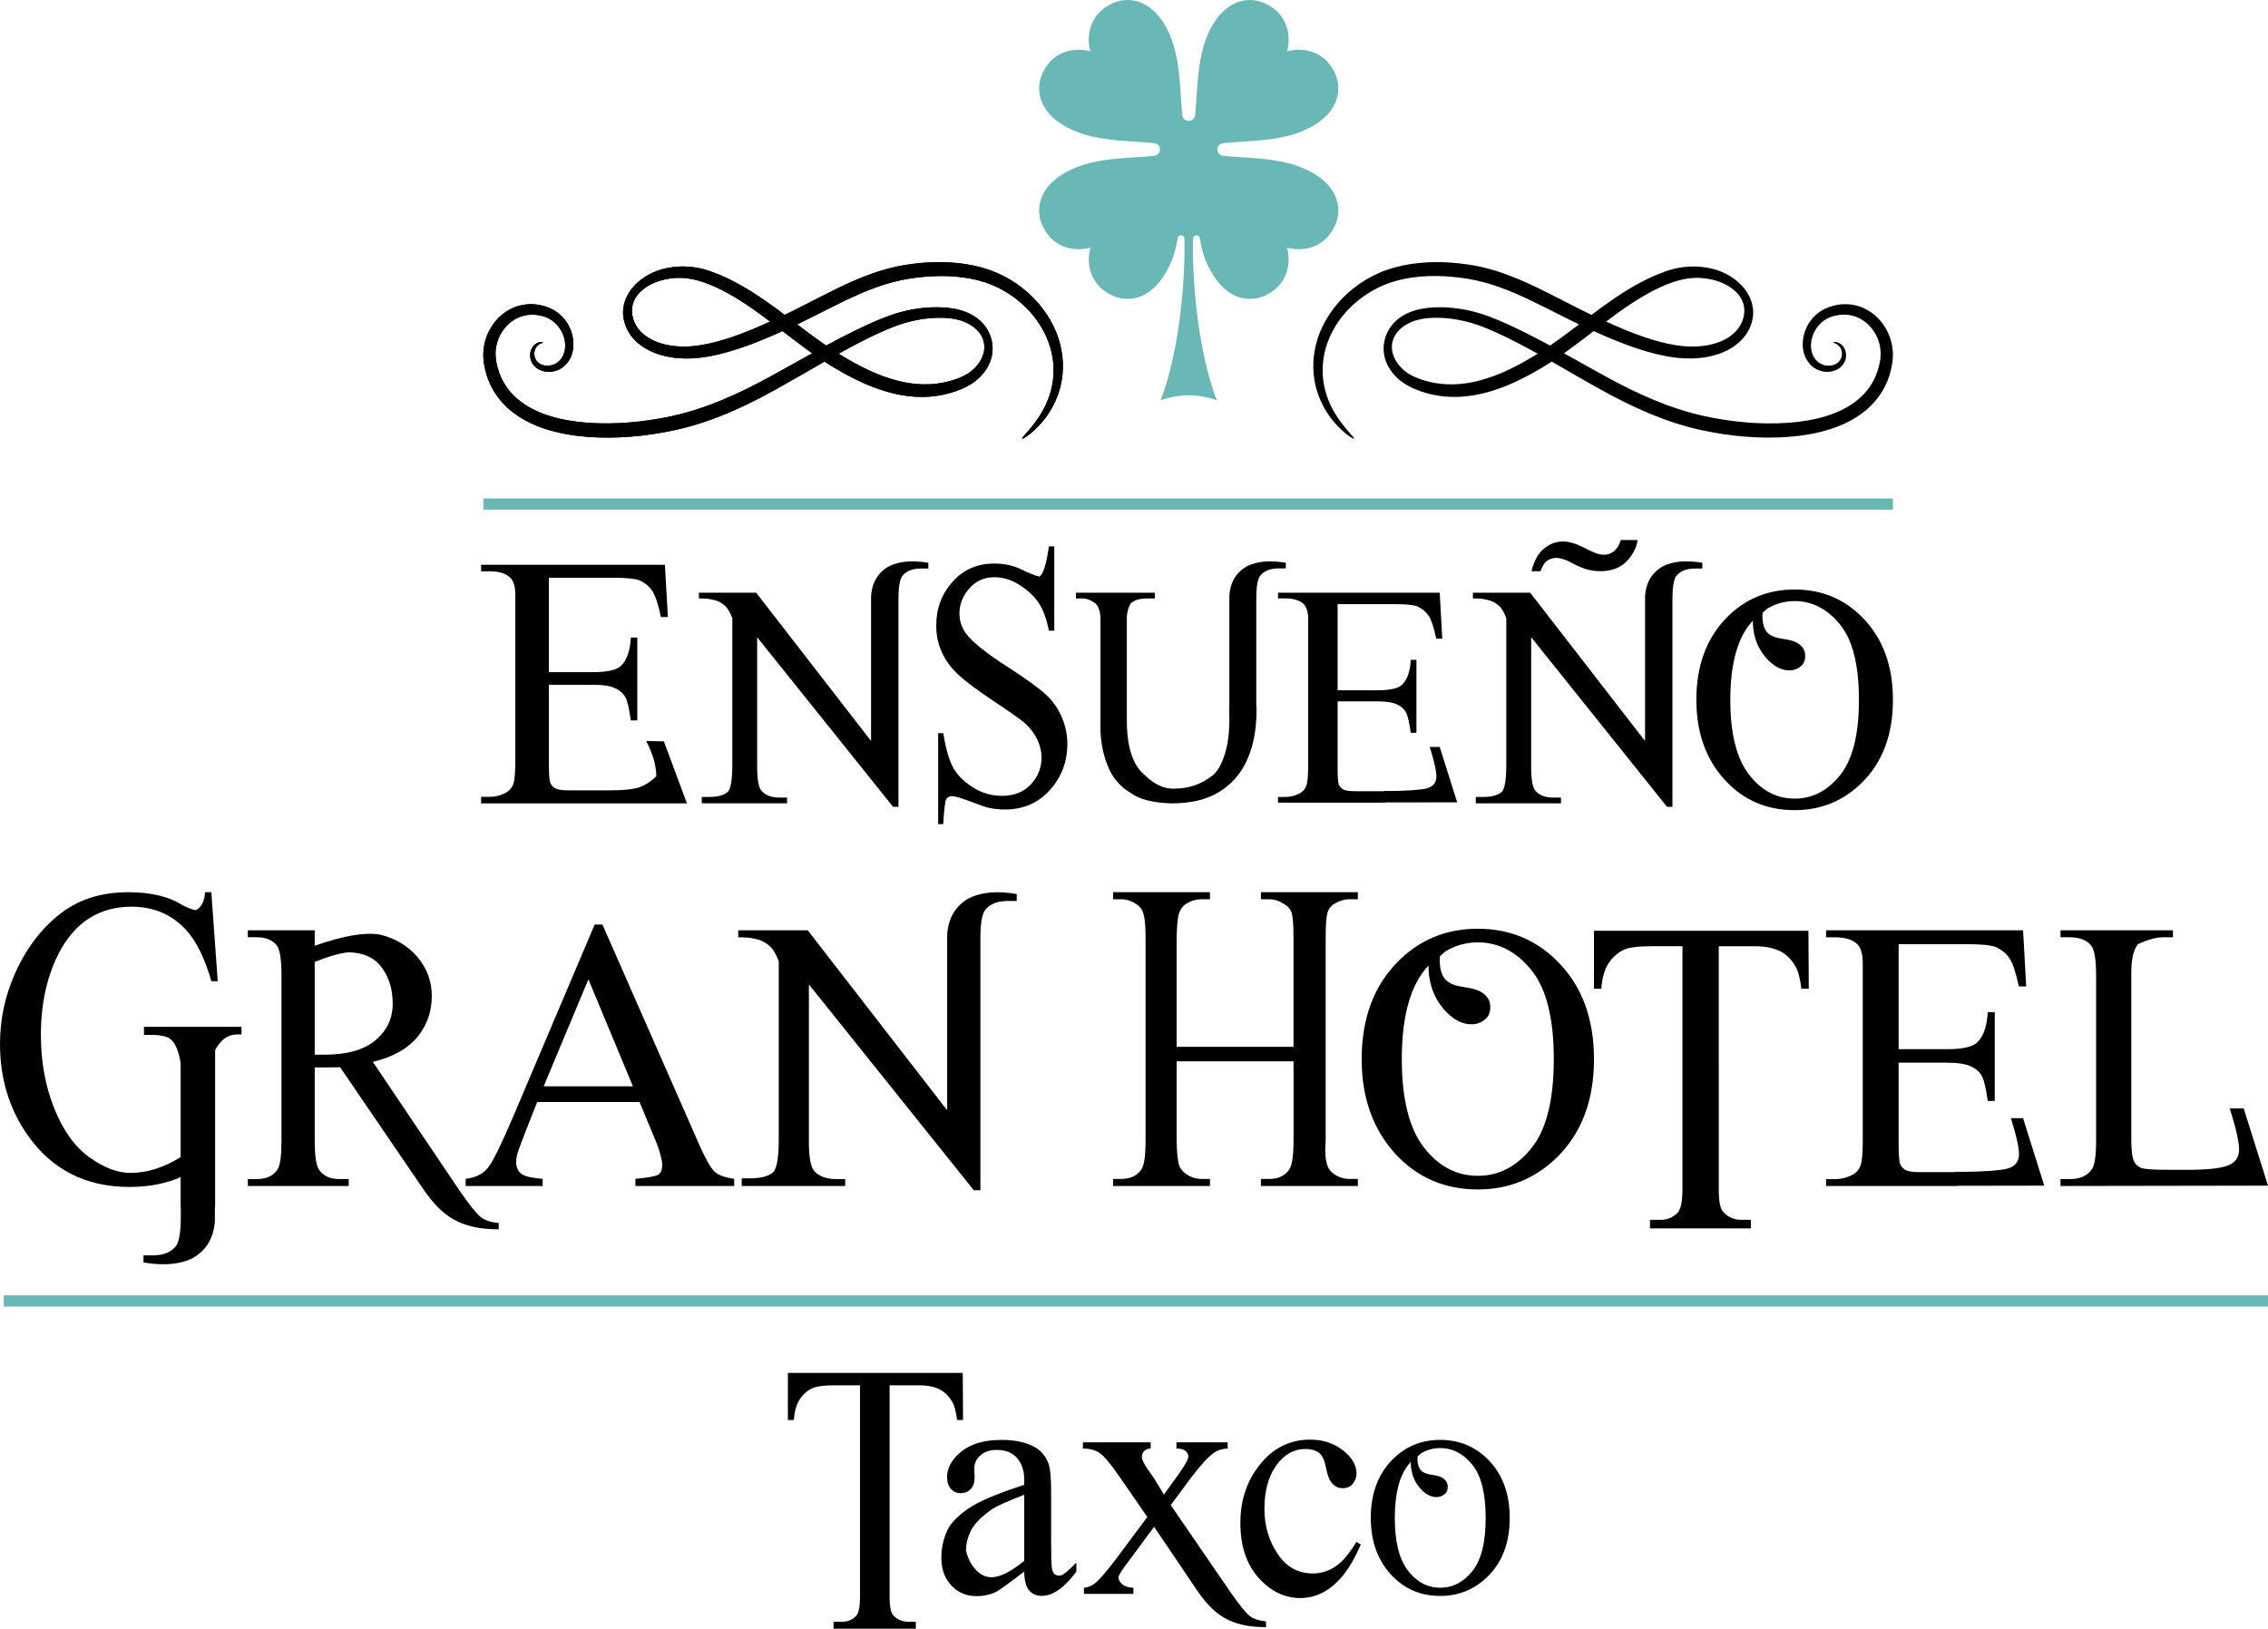 <!-- Generator: Adobe Illustrator 22.0.1, SVG Export Plug-In  -->
<svg version="1.1"
	 xmlns="http://www.w3.org/2000/svg" xmlns:xlink="http://www.w3.org/1999/xlink" xmlns:a="http://ns.adobe.com/AdobeSVGViewerExtensions/3.0/"
	 x="0px" y="0px" width="171.881px" height="123.457px" viewBox="0 0 171.881 123.457"
	 style="enable-background:new 0 0 171.881 123.457;" xml:space="preserve">
<style type="text/css">
	.st0{fill-rule:evenodd;clip-rule:evenodd;fill:#6AB8B6;}
	.st1{fill:#6AB8B6;}
</style>
<defs>
</defs>
<g>
	<path d="M51.15,32.604c2.823-0.619,5.377-1.824,7.651-3.091c1.281-0.711,2.502-1.43,3.682-2.102
		c0.99,0.643,2.002,1.207,3.036,1.662c1.45,0.638,2.968,1.034,4.422,1.014c0.721-0.002,1.423-0.113,2.053-0.293
		c0.641-0.183,1.244-0.43,1.76-0.787c0.516-0.362,0.915-0.822,1.167-1.326c0.675-1.322,0.19-2.926-1.087-3.71
		c-0.803-0.511-1.813-0.679-2.802-0.68c-1.001-0.01-2.061,0.142-3.116,0.466c-1.049,0.326-2.082,0.802-3.123,1.308
		c-0.72,0.351-1.445,0.731-2.177,1.127c-0.233-0.159-0.473-0.32-0.699-0.486c-0.506-0.366-1.008-0.745-1.501-1.116
		c1.591-0.764,3.186-1.643,4.852-2.364c0.801-0.339,1.597-0.63,2.396-0.84c0.798-0.21,1.609-0.34,2.415-0.407
		c1.6-0.141,3.166-0.031,4.548,0.414c1.36,0.439,2.534,1.259,3.399,2.202c0.868,0.95,1.424,2.05,1.665,3.113
		c0.248,1.065,0.174,2.08-0.053,2.924c-0.229,0.848-0.605,1.528-0.951,2.049c-0.722,1.039-1.288,1.501-1.224,1.569
		c0.034,0.045,0.695-0.298,1.561-1.312c0.426-0.512,0.883-1.214,1.193-2.13c0.314-0.908,0.452-2.046,0.226-3.252
		c-0.413-2.419-2.401-5.033-5.505-6.112c-1.538-0.523-3.24-0.661-4.95-0.528c-0.856,0.07-1.734,0.197-2.598,0.422
		c-0.865,0.224-1.713,0.534-2.545,0.886c-1.933,0.835-3.667,1.832-5.382,2.643c-0.47-0.358-0.94-0.703-1.409-1.031
		c-1.283-0.893-2.587-1.666-3.923-2.162c-1.377-0.568-2.838-0.597-4.044-0.24c-1.697,0.499-3.257,2.043-2.782,3.924
		c0.174,0.753,0.698,1.447,1.396,1.915c1.413,0.946,3.344,1.078,5.189,0.71c1.797-0.351,3.592-1.064,5.417-1.886
		c0.636,0.492,1.291,0.994,1.976,1.49c0.086,0.064,0.178,0.128,0.265,0.193c-1.055,0.586-2.14,1.201-3.252,1.807
		c-2.259,1.233-4.701,2.367-7.382,2.955c-2.126,0.459-4.285,0.647-6.322,0.507c-2.016-0.141-3.995-0.639-5.356-1.789
		c-0.679-0.569-1.162-1.295-1.431-2.091c-0.131-0.395-0.232-0.811-0.247-1.189c-0.023-0.386,0.035-0.769,0.154-1.127
		c0.236-0.714,0.721-1.318,1.326-1.66c0.6-0.347,1.295-0.418,1.921-0.27c1.3,0.239,1.995,1.53,1.859,2.52
		c-0.06,0.502-0.331,0.907-0.692,1.111c-0.357,0.201-0.784,0.21-1.098,0.075c-0.313-0.132-0.491-0.411-0.524-0.676
		c-0.046-0.264,0.037-0.504,0.146-0.652c0.233-0.302,0.506-0.294,0.491-0.347c0-0.013-0.056-0.039-0.178-0.029
		c-0.113,0.006-0.306,0.059-0.48,0.232c-0.173,0.166-0.319,0.46-0.307,0.825c0.006,0.357,0.227,0.802,0.666,1.025
		c0.415,0.22,0.998,0.255,1.526,0.006c0.528-0.25,0.948-0.824,1.052-1.474c0.11-0.66-0.026-1.377-0.407-2.011
		c-0.195-0.318-0.452-0.612-0.778-0.848c-0.321-0.24-0.701-0.401-1.087-0.501c-0.781-0.223-1.717-0.157-2.521,0.28
		c-0.798,0.43-1.443,1.187-1.771,2.102c-0.161,0.453-0.242,0.949-0.23,1.451c0.018,0.512,0.124,0.981,0.267,1.459
		c0.303,0.948,0.888,1.86,1.684,2.545c0.796,0.692,1.764,1.18,2.776,1.506c1.016,0.326,2.08,0.507,3.159,0.591
		C46.684,33.277,48.91,33.087,51.15,32.604 M58.364,24.376c-1.6,0.73-3.159,1.347-4.663,1.675c-0.86,0.184-1.692,0.269-2.468,0.191
		c-0.787-0.066-1.515-0.281-2.088-0.639c-0.582-0.356-0.998-0.871-1.156-1.427c-0.498-1.62,0.969-2.692,2.39-2.989
		c0.519-0.117,1.068-0.163,1.642-0.097c0.573,0.066,1.171,0.236,1.771,0.479c1.205,0.485,2.425,1.244,3.652,2.125
		C57.749,23.915,58.055,24.144,58.364,24.376 M73.464,24.58c1.072,0.605,1.448,1.673,0.861,2.719
		c-0.22,0.395-0.564,0.762-1.013,1.041c-0.432,0.265-0.961,0.458-1.539,0.597c-0.578,0.139-1.186,0.214-1.819,0.194
		c-1.284-0.02-2.652-0.402-4.004-1.017c-0.8-0.365-1.601-0.81-2.397-1.304c0.566-0.314,1.119-0.61,1.664-0.891
		c1.022-0.521,2.002-0.99,2.973-1.317c0.961-0.327,1.928-0.488,2.846-0.514C71.953,24.069,72.811,24.192,73.464,24.58"/>
	<path d="M58.801,29.513c1.281-0.711,2.502-1.43,3.682-2.102c0.99,0.643,2.002,1.207,3.036,1.662
		c1.45,0.638,2.968,1.034,4.422,1.014c0.721-0.002,1.423-0.113,2.053-0.293c0.641-0.183,1.244-0.43,1.76-0.787
		c0.516-0.362,0.915-0.822,1.167-1.326c0.675-1.322,0.19-2.926-1.087-3.71c-0.803-0.511-1.813-0.679-2.802-0.68
		c-1.001-0.01-2.061,0.142-3.116,0.466c-1.049,0.326-2.082,0.802-3.123,1.308c-0.72,0.351-1.445,0.731-2.177,1.127
		c-0.233-0.159-0.473-0.32-0.699-0.486c-0.506-0.366-1.008-0.745-1.501-1.116c1.591-0.764,3.186-1.643,4.852-2.364
		c0.801-0.339,1.597-0.63,2.396-0.84c0.798-0.21,1.609-0.34,2.415-0.407c1.6-0.141,3.166-0.031,4.548,0.414
		c1.36,0.439,2.534,1.259,3.399,2.202c0.868,0.95,1.424,2.05,1.665,3.113c0.248,1.065,0.174,2.08-0.053,2.924
		c-0.229,0.848-0.605,1.528-0.951,2.049c-0.722,1.039-1.288,1.501-1.224,1.569c0.034,0.045,0.695-0.298,1.561-1.312
		c0.426-0.512,0.883-1.214,1.193-2.13c0.314-0.908,0.452-2.046,0.226-3.252c-0.413-2.419-2.401-5.033-5.505-6.112
		c-1.538-0.523-3.24-0.661-4.95-0.528c-0.856,0.07-1.734,0.197-2.598,0.422c-0.865,0.224-1.713,0.534-2.545,0.886
		c-1.933,0.835-3.667,1.832-5.382,2.643c-0.47-0.358-0.94-0.703-1.409-1.031c-1.283-0.893-2.587-1.666-3.923-2.162
		c-1.377-0.568-2.838-0.597-4.044-0.24c-1.697,0.499-3.257,2.043-2.782,3.924c0.174,0.753,0.698,1.447,1.396,1.915
		c1.413,0.946,3.344,1.078,5.189,0.71c1.797-0.351,3.592-1.064,5.417-1.886c0.636,0.492,1.291,0.994,1.976,1.49
		c0.086,0.064,0.178,0.128,0.265,0.193c-1.055,0.586-2.14,1.201-3.252,1.807c-2.259,1.233-4.701,2.367-7.382,2.955
		c-2.126,0.459-4.285,0.647-6.322,0.507c-2.016-0.141-3.995-0.639-5.356-1.789c-0.679-0.569-1.162-1.295-1.431-2.091
		c-0.131-0.395-0.232-0.811-0.247-1.189c-0.023-0.386,0.035-0.769,0.154-1.127c0.236-0.714,0.721-1.318,1.326-1.66
		c0.6-0.347,1.295-0.418,1.921-0.27c1.3,0.239,1.995,1.53,1.859,2.52c-0.06,0.502-0.331,0.907-0.692,1.111
		c-0.357,0.201-0.784,0.21-1.098,0.075c-0.313-0.132-0.491-0.411-0.524-0.676c-0.046-0.264,0.037-0.504,0.146-0.652
		c0.233-0.302,0.506-0.294,0.491-0.347c0-0.013-0.056-0.039-0.178-0.029c-0.113,0.006-0.306,0.059-0.48,0.232
		c-0.173,0.166-0.319,0.46-0.307,0.825c0.006,0.357,0.227,0.802,0.666,1.025c0.415,0.22,0.998,0.255,1.526,0.006
		c0.528-0.25,0.948-0.824,1.052-1.474c0.11-0.66-0.026-1.377-0.407-2.011c-0.195-0.318-0.452-0.612-0.778-0.848
		c-0.321-0.24-0.701-0.401-1.087-0.501c-0.781-0.223-1.717-0.157-2.521,0.28c-0.798,0.43-1.443,1.187-1.771,2.102
		c-0.161,0.453-0.242,0.949-0.23,1.451c0.018,0.512,0.124,0.981,0.267,1.459c0.303,0.948,0.888,1.86,1.684,2.545
		c0.796,0.692,1.764,1.18,2.776,1.506c1.016,0.326,2.08,0.507,3.159,0.591c2.169,0.162,4.395-0.028,6.634-0.51
		C53.973,31.986,56.526,30.78,58.801,29.513z M53.702,26.051c-0.86,0.184-1.692,0.269-2.468,0.191
		c-0.787-0.066-1.515-0.281-2.088-0.639c-0.582-0.356-0.998-0.871-1.156-1.427c-0.498-1.62,0.969-2.692,2.39-2.989
		c0.519-0.117,1.068-0.163,1.642-0.097c0.573,0.066,1.171,0.236,1.771,0.479c1.205,0.485,2.425,1.244,3.652,2.125
		c0.305,0.22,0.611,0.449,0.92,0.682C56.764,25.106,55.206,25.723,53.702,26.051z M74.324,27.299
		c-0.22,0.395-0.564,0.762-1.013,1.041c-0.432,0.265-0.961,0.458-1.539,0.597c-0.578,0.139-1.186,0.214-1.819,0.194
		c-1.284-0.02-2.652-0.402-4.004-1.017c-0.8-0.365-1.601-0.81-2.397-1.304c0.566-0.314,1.119-0.61,1.664-0.891
		c1.022-0.521,2.002-0.99,2.973-1.317c0.961-0.327,1.928-0.488,2.846-0.514c0.918-0.02,1.776,0.103,2.429,0.491
		C74.536,25.184,74.912,26.253,74.324,27.299z"/>
	<path d="M128.936,32.604c2.234,0.482,4.466,0.673,6.631,0.51c1.08-0.084,2.15-0.266,3.16-0.591c1.013-0.326,1.98-0.813,2.773-1.506
		c0.798-0.685,1.389-1.597,1.685-2.545c0.143-0.478,0.251-0.947,0.27-1.459c0.012-0.502-0.067-0.998-0.231-1.451
		c-0.324-0.914-0.972-1.672-1.77-2.102c-0.801-0.437-1.737-0.503-2.523-0.28c-0.384,0.1-0.765,0.261-1.086,0.501
		c-0.325,0.236-0.583,0.531-0.78,0.848c-0.379,0.634-0.517,1.351-0.407,2.011c0.109,0.65,0.524,1.225,1.058,1.474
		c0.524,0.25,1.105,0.215,1.52-0.006c0.438-0.223,0.667-0.668,0.667-1.025c0.014-0.365-0.133-0.659-0.308-0.825
		c-0.172-0.174-0.363-0.226-0.48-0.232c-0.116-0.01-0.176,0.016-0.176,0.029c-0.015,0.053,0.251,0.045,0.494,0.347
		c0.108,0.147,0.187,0.388,0.148,0.652c-0.04,0.265-0.213,0.543-0.53,0.676c-0.316,0.135-0.735,0.125-1.1-0.075
		c-0.361-0.204-0.629-0.609-0.69-1.111c-0.135-0.99,0.558-2.282,1.853-2.52c0.632-0.148,1.334-0.077,1.926,0.27
		c0.604,0.342,1.095,0.946,1.329,1.66c0.121,0.359,0.174,0.741,0.15,1.127c-0.011,0.378-0.117,0.794-0.246,1.189
		c-0.264,0.796-0.751,1.522-1.431,2.091c-1.359,1.15-3.333,1.649-5.357,1.789c-2.037,0.141-4.194-0.048-6.318-0.507
		c-2.683-0.589-5.125-1.722-7.388-2.955c-1.108-0.605-2.191-1.22-3.249-1.807c0.094-0.065,0.179-0.13,0.267-0.193
		c0.687-0.496,1.345-0.998,1.978-1.49c1.819,0.821,3.616,1.534,5.415,1.886c1.846,0.368,3.775,0.236,5.191-0.71
		c0.694-0.468,1.218-1.162,1.397-1.915c0.474-1.881-1.089-3.424-2.779-3.924c-1.214-0.357-2.673-0.328-4.049,0.24
		c-1.343,0.496-2.639,1.269-3.922,2.162c-0.472,0.328-0.944,0.674-1.413,1.031c-1.716-0.811-3.446-1.809-5.383-2.643
		c-0.829-0.353-1.68-0.662-2.54-0.886c-0.872-0.225-1.745-0.353-2.601-0.422c-1.709-0.133-3.413,0.005-4.953,0.528
		c-3.101,1.08-5.089,3.693-5.5,6.112c-0.225,1.206-0.083,2.344,0.226,3.252c0.314,0.916,0.77,1.618,1.189,2.13
		c0.871,1.014,1.532,1.357,1.561,1.312c0.064-0.068-0.503-0.53-1.222-1.569c-0.351-0.521-0.722-1.2-0.948-2.049
		c-0.23-0.845-0.298-1.859-0.056-2.924c0.246-1.063,0.795-2.163,1.665-3.113c0.864-0.943,2.043-1.763,3.403-2.202
		c1.373-0.445,2.948-0.556,4.544-0.414c0.807,0.067,1.616,0.197,2.413,0.407c0.803,0.21,1.597,0.501,2.394,0.84
		c1.673,0.721,3.264,1.601,4.858,2.364c-0.496,0.371-0.991,0.75-1.498,1.116c-0.231,0.166-0.469,0.327-0.698,0.486
		c-0.738-0.395-1.457-0.776-2.18-1.127c-1.037-0.507-2.075-0.982-3.121-1.308c-1.058-0.324-2.119-0.475-3.118-0.466
		c-0.989,0.001-2.001,0.169-2.801,0.68c-1.274,0.784-1.764,2.388-1.089,3.71c0.258,0.504,0.652,0.964,1.173,1.326
		c0.516,0.356,1.12,0.604,1.75,0.787c0.635,0.179,1.337,0.291,2.061,0.293c1.448,0.02,2.969-0.376,4.418-1.014
		c1.03-0.455,2.047-1.019,3.037-1.662c1.18,0.672,2.4,1.391,3.681,2.102C123.562,30.78,126.112,31.986,128.936,32.604z
		 M121.72,24.376c0.314-0.233,0.619-0.461,0.922-0.682c1.229-0.881,2.45-1.64,3.651-2.125c0.6-0.243,1.197-0.413,1.775-0.479
		c0.57-0.067,1.116-0.02,1.636,0.097c1.425,0.297,2.894,1.369,2.392,2.989c-0.159,0.556-0.575,1.07-1.152,1.427
		c-0.582,0.358-1.308,0.573-2.089,0.639c-0.777,0.078-1.611-0.007-2.471-0.191C124.884,25.723,123.324,25.106,121.72,24.376z
		 M106.619,24.58c0.66-0.388,1.514-0.511,2.432-0.491c0.917,0.026,1.883,0.187,2.85,0.514c0.965,0.326,1.948,0.796,2.968,1.317
		c0.548,0.281,1.098,0.577,1.665,0.891c-0.796,0.493-1.594,0.938-2.392,1.304c-1.354,0.616-2.722,0.998-4.006,1.017
		c-0.635,0.02-1.244-0.055-1.823-0.194c-0.573-0.14-1.105-0.332-1.535-0.597c-0.449-0.279-0.794-0.646-1.017-1.041
		C105.172,26.253,105.55,25.184,106.619,24.58z"/>
	<rect x="36.636" y="37.783" class="st0" width="106.819" height="0.854"/>
	<rect x="0.284" y="98.187" class="st1" width="171.597" height="0.851"/>
	<g>
		<path d="M120.47,41.724c0.258,0.124,0.464,0.21,0.62,0.257c0.158,0.048,0.31,0.069,0.452,0.069c0.374,0,0.68-0.136,0.921-0.415
			c0.16-0.174,0.283-0.409,0.37-0.7h1.269c-0.042,0.395-0.207,0.802-0.497,1.225c-0.534,0.758-1.295,1.138-2.308,1.138
			c-0.355,0-0.688-0.045-1-0.13c-0.313-0.091-0.634-0.217-0.964-0.384l-0.512-0.262c-0.12-0.059-0.264-0.11-0.423-0.158
			c-0.155-0.048-0.297-0.074-0.426-0.074c-0.374,0-0.671,0.125-0.889,0.37c-0.116,0.141-0.229,0.353-0.339,0.638h-0.679
			c0.193-0.778,0.501-1.351,0.945-1.711c0.434-0.362,0.912-0.543,1.431-0.543c0.241,0,0.474,0.037,0.718,0.104
			c0.232,0.07,0.497,0.173,0.78,0.313L120.47,41.724z"/>
	</g>
	<path d="M122.736,106.693"/>
	<g>
		<path d="M41.597,43.793v7.155h3.371c1.035,0,1.73-0.152,2.076-0.462c0.456-0.419,0.71-1.138,0.766-2.157h0.489v6.279h-0.489
			c-0.129-0.872-0.254-1.437-0.382-1.695c-0.146-0.304-0.403-0.553-0.782-0.733c-0.368-0.182-0.927-0.274-1.677-0.274h-3.371v5.981
			c0,0.803,0.035,1.289,0.111,1.463c0.071,0.173,0.199,0.308,0.381,0.411c0.176,0.098,0.522,0.148,1.011,0.148h3.058
			c1.04,0,1.784-0.073,2.24-0.216c0.457-0.149,0.902-0.43,1.34-0.848c0-0.804-0.258-1.695-0.767-2.677l1.34,0.026l1.747,4.701H36.46
			v-0.493h0.628c0.44,0,0.848-0.1,1.228-0.302c0.276-0.146,0.466-0.359,0.573-0.641c0.111-0.283,0.166-0.87,0.166-1.763V45.081
			c0-0.567-0.116-0.988-0.353-1.26c-0.328-0.345-0.865-0.518-1.614-0.518H36.46v-0.491H50.39l0.225,3.959h-0.527
			c-0.199-0.947-0.41-1.597-0.641-1.953c-0.221-0.356-0.555-0.631-0.992-0.832c-0.366-0.126-0.993-0.192-1.888-0.192H41.597z"/>
		<path d="M52.967,44.929h4.341l8.706,11.239V45.193c0.065-1.029,0.512-1.784,1.348-2.265c0.779-0.387,1.771-0.477,2.993-0.268
			v0.435h-0.556c-0.674,0-1.154,0.202-1.444,0.602c-0.177,0.291-0.265,0.861-0.265,1.711v15.748h-0.411L57.382,48.302v9.819
			c0,0.978,0.111,1.591,0.337,1.828c0.291,0.341,0.749,0.509,1.373,0.509h0.557v0.433h-6.465v-0.482h0.557
			c0.676,0,1.158-0.136,1.445-0.411c0.212-0.27,0.313-0.953,0.313-2.047V46.857c-0.158-0.418-0.33-0.714-0.505-0.892
			c-0.291-0.274-0.618-0.444-0.987-0.507c-0.227-0.064-0.575-0.098-1.041-0.098V44.929z"/>
		<path d="M79.898,41.416v6.39h-0.409c-0.164-0.849-0.403-1.533-0.737-2.05c-0.33-0.514-0.807-0.977-1.435-1.383
			c-0.627-0.411-1.277-0.619-1.953-0.619c-0.77,0-1.407,0.283-1.905,0.848c-0.495,0.562-0.747,1.196-0.747,1.905
			c0,0.544,0.159,1.045,0.483,1.493c0.454,0.642,1.534,1.512,3.255,2.607c1.382,0.9,2.327,1.586,2.834,2.06
			c0.507,0.476,0.899,1.037,1.183,1.688c0.279,0.653,0.421,1.332,0.421,2.039c0,1.351-0.444,2.519-1.329,3.498
			c-0.883,0.976-2.016,1.469-3.396,1.469c-0.42,0-0.825-0.044-1.209-0.123c-0.226-0.045-0.695-0.205-1.409-0.483
			c-0.718-0.269-1.17-0.406-1.362-0.406c-0.193,0-0.345,0.061-0.451,0.19c-0.101,0.131-0.187,0.772-0.248,1.932h-0.386v-6.898h0.386
			c0.206,1.252,0.472,2.151,0.792,2.688c0.321,0.54,0.814,1.015,1.474,1.434c0.661,0.417,1.388,0.63,2.193,0.63
			c0.917,0,1.642-0.291,2.183-0.871c0.54-0.575,0.807-1.26,0.807-2.049c0-0.435-0.102-0.875-0.311-1.325
			c-0.208-0.451-0.523-0.868-0.941-1.253c-0.287-0.258-1.072-0.811-2.353-1.666c-1.275-0.853-2.185-1.531-2.721-2.038
			c-0.541-0.505-0.951-1.068-1.232-1.689c-0.282-0.617-0.423-1.29-0.423-2.013c0-1.285,0.409-2.388,1.232-3.316
			c0.818-0.924,1.872-1.386,3.155-1.386c0.79,0,1.487,0.152,2.1,0.461c0.518,0.255,0.955,0.432,1.329,0.527
			c0.287-0.16,0.528-0.922,0.721-2.29H79.898z"/>
		<path d="M111.625,44.929h4.342l8.703,11.239V45.193c0.065-1.029,0.514-1.784,1.351-2.265c0.774-0.387,1.767-0.477,2.99-0.268
			v0.435h-0.555c-0.675,0-1.155,0.202-1.445,0.602c-0.176,0.291-0.265,0.861-0.265,1.711v15.748h-0.411L116.04,48.302v9.819
			c0,0.978,0.107,1.591,0.333,1.828c0.29,0.341,0.749,0.509,1.376,0.509h0.549v0.433h-6.454v-0.482h0.551
			c0.676,0,1.159-0.136,1.445-0.411c0.212-0.27,0.316-0.953,0.316-2.047V46.857c-0.162-0.418-0.331-0.714-0.505-0.892
			c-0.29-0.274-0.623-0.444-0.994-0.507c-0.221-0.064-0.568-0.098-1.033-0.098V44.929z"/>
		<path d="M93.167,53.536v1.062c0,1.224-0.182,2.441-0.688,3.424c-0.14,0.276-0.355,0.584-0.574,0.753
			c-0.887,0.677-1.775,1.007-2.986,1.007c-0.74,0-1.454-0.337-2.144-1.012c-0.916-0.739-1.378-2.129-1.378-4.171v-7.814
			c0.018-0.415,0.117-0.761,0.291-1.037c0.259-0.26,0.684-0.387,1.281-0.387h0.55v-0.432h-5.977v0.432h0.557
			c0.272,0.016,0.559,0.127,0.869,0.338c0.252,0.193,0.396,0.555,0.43,1.086v8.562c0.033,0.966,0.21,1.848,0.531,2.652
			c0.355,0.93,0.948,1.639,1.786,2.122c0.657,0.482,1.688,0.739,3.085,0.774c1.445,0,2.626-0.281,3.544-0.836
			c0.916-0.556,1.609-1.304,2.072-2.255c0.468-0.949,0.802-2.215,0.802-3.807v-0.46H93.167z"/>
		<path d="M94.498,42.923c-0.824,0.476-1.271,1.22-1.331,2.233v9.291h2.04v-9.076c0-0.838,0.089-1.402,0.267-1.687
			c0.285-0.399,0.757-0.597,1.427-0.597h0.546v-0.427C96.239,42.453,95.256,42.541,94.498,42.923z"/>
		<path d="M110.432,60.817l-1.322-4.197h-0.758c0.339,1.067,0.506,1.809,0.506,2.234c0,0.43-0.204,0.717-0.622,0.874
			c-0.409,0.151-1.833,0.231-2.87,0.231h-0.478v0.015h-2.193c-0.434,0-0.734-0.044-0.892-0.134
			c-0.161-0.086-0.271-0.206-0.339-0.359c-0.058-0.151-0.092-0.58-0.092-1.286v-5.032h3.04c0.662,0,1.152,0.081,1.483,0.245
			c0.326,0.157,0.554,0.374,0.687,0.65c0.107,0.222,0.221,0.72,0.333,1.488h0.43v-5.529h-0.43c-0.049,0.897-0.272,1.531-0.675,1.899
			c-0.302,0.273-0.912,0.408-1.828,0.408h-3.04v-6.529h4.375c0.783,0,1.341,0.052,1.661,0.168c0.38,0.173,0.669,0.419,0.876,0.729
			c0.199,0.315,0.385,0.886,0.561,1.72h0.458l-0.193-3.484H96.855v0.432h0.553c0.651,0,1.127,0.155,1.419,0.454
			c0.208,0.244,0.315,0.613,0.315,1.108v5.193v0.818v5.094c0,0.785-0.051,1.302-0.148,1.553c-0.096,0.248-0.266,0.434-0.508,0.562
			c-0.335,0.177-0.699,0.266-1.078,0.266h-0.553v0.433h8.125v-0.016L110.432,60.817z"/>
		<path d="M141.18,46.839c-1.397-1.436-3.122-2.154-5.173-2.154c-2.042,0-3.764,0.712-5.161,2.14
			c-1.524,1.564-2.288,3.638-2.288,6.227c0,2.462,0.715,4.48,2.145,6.053c1.405,1.54,3.171,2.305,5.304,2.305
			c1.99,0,3.688-0.693,5.097-2.082c1.568-1.554,2.352-3.646,2.352-6.276C143.455,50.463,142.696,48.394,141.18,46.839z
			 M139.455,58.755c-0.954,1.187-2.1,1.78-3.44,1.78c-1.372,0-2.531-0.608-3.47-1.826c-0.94-1.22-1.413-3.104-1.413-5.656
			c0-2.555,0.478-4.443,1.419-5.665c0.095-0.122,0.194-0.238,0.292-0.348c0,0.086,0,0.165,0,0.25c0.05,0.996,0.37,1.84,0.963,2.532
			c0.594,0.696,1.222,1.023,1.889,0.992c0.286-0.015,0.546-0.117,0.783-0.313c0.235-0.198,0.345-0.484,0.326-0.87
			c-0.012-0.275-0.128-0.514-0.348-0.717c-0.215-0.202-0.529-0.34-0.933-0.416l-0.629-0.111c-0.465-0.084-0.797-0.246-1-0.491
			c-0.197-0.252-0.305-0.595-0.324-1.026c-0.01-0.148,0.001-0.294,0.018-0.436c0.168-0.138,0.309-0.259,0.342-0.297
			c0.631-0.381,1.321-0.575,2.084-0.575c1.318,0,2.457,0.586,3.421,1.761c0.967,1.177,1.444,3.085,1.444,5.73
			C140.88,55.668,140.406,57.565,139.455,58.755z"/>
	</g>
	<g>
		<path d="M77.619,119.128c-1.162,0.889-1.879,1.411-2.169,1.561c-0.451,0.2-0.929,0.301-1.437,0.301
			c-0.774,0-1.407-0.27-1.913-0.805c-0.506-0.539-0.759-1.234-0.759-2.091c0-0.873,0.205-1.673,0.605-2.392
			c0.456-0.624,1.08-1.162,1.865-1.614c0.789-0.458,2.062-0.967,3.809-1.539v-0.429c0-0.636-0.181-1.164-0.528-1.586
			c-0.355-0.419-0.877-0.63-1.568-0.63c-0.516,0-0.93,0.142-1.234,0.427c-0.302,0.269-0.454,0.59-0.454,0.959l0.024,0.705
			c0,0.37-0.094,0.661-0.288,0.87c-0.192,0.209-0.449,0.315-0.767,0.315c-0.304,0-0.55-0.107-0.743-0.328
			c-0.195-0.219-0.29-0.511-0.29-0.881c0-0.706,0.358-1.353,1.084-1.942c0.723-0.586,1.739-0.884,3.047-0.884
			c0.992,0,1.808,0.171,2.446,0.508c0.487,0.252,0.848,0.654,1.084,1.209c0.149,0.352,0.226,1.068,0.226,2.14v3.834
			c0,1.073,0.019,1.736,0.051,1.979c0.037,0.24,0.099,0.407,0.202,0.488c0.1,0.085,0.21,0.128,0.329,0.128
			c0.131,0,0.251-0.032,0.349-0.102c0.167-0.102,0.499-0.397,0.982-0.884v0.684c-0.906,1.222-1.778,1.839-2.622,1.839
			c-0.403,0-0.723-0.139-0.957-0.416C77.758,120.276,77.635,119.799,77.619,119.128 M77.619,118.321v-5.017
			c-1.245,0.488-2.046,0.84-2.396,1.063c-0.858,0.603-1.407,1.159-1.652,1.674c-0.243,0.511-0.363,1.012-0.363,1.497
			c0.137,0.573,0.38,1.053,0.731,1.438c0.351,0.386,0.753,0.582,1.207,0.582C75.769,119.557,76.594,119.143,77.619,118.321"/>
		<path d="M82.068,109.33h5.136v0.467c-0.169,0-0.324,0.051-0.463,0.165c-0.136,0.112-0.204,0.269-0.204,0.477
			c0,0.185,0.144,0.495,0.435,0.923c0.105,0.138,0.25,0.343,0.438,0.615l0.796,1.312l0.951-1.312c0.6-0.822,0.9-1.344,0.9-1.568
			c0-0.167-0.073-0.316-0.217-0.433c-0.142-0.121-0.373-0.179-0.682-0.179v-0.467h3.881v0.467c-0.411,0.015-0.762,0.127-1.052,0.335
			c-0.413,0.287-0.979,0.904-1.697,1.845l-1.566,2.109l4.547,6.629c0.701,1.009,1.204,1.621,1.504,1.824
			c0.301,0.204,0.691,0.323,1.168,0.361v0.439c-2.714,0-3.922-0.964-5.111-2.624l-3.368-4.984l-1.824,2.465
			c-0.582,0.755-0.875,1.208-0.875,1.364c0,0.188,0.098,0.365,0.281,0.525c0.19,0.162,0.474,0.252,0.851,0.272v0.46h-3.75v-0.46
			c0.306-0.036,0.572-0.137,0.793-0.31c0.328-0.239,0.865-0.856,1.62-1.85l2.39-3.209l-2.186-3.163
			c-0.617-0.89-1.087-1.451-1.424-1.683c-0.335-0.231-0.758-0.344-1.271-0.344V109.33z"/>
		<path d="M59.709,104.068v3.57h0.456c0.045-0.701,0.211-1.25,0.499-1.651c0.286-0.396,0.63-0.667,1.026-0.807
			c0.317-0.113,0.845-0.172,1.578-0.172h1.907v16.035c0,0.702-0.082,1.171-0.261,1.408c-0.3,0.337-0.694,0.496-1.169,0.479H63.17
			v0.528h6.235v-0.528h-0.549c-0.464,0-0.837-0.152-1.126-0.455c-0.202-0.171-0.31-0.649-0.31-1.432v-16.035h2.226
			c0.652,0,1.177,0.106,1.571,0.312c0.403,0.211,0.715,0.529,0.957,0.957c0.158,0.271,0.279,0.723,0.359,1.362h0.452l-0.022-3.57
			H59.709z"/>
		<g>
			<path d="M101.767,109.929c0.69,0.536,1.037,1.121,1.037,1.76c0,0.275-0.092,0.526-0.267,0.763
				c-0.174,0.239-0.445,0.353-0.811,0.353c-0.273,0-0.506-0.097-0.705-0.296c-0.201-0.201-0.349-0.492-0.442-0.874l-0.135-0.6
				c-0.098-0.44-0.272-0.753-0.515-0.936c-0.253-0.175-0.584-0.265-0.999-0.265c-0.873,0-1.608,0.417-2.206,1.247
				c-0.599,0.827-0.899,1.932-0.899,3.303c0,1.261,0.329,2.391,0.99,3.386c0.661,1.002,1.551,1.499,2.676,1.499
				c0.796,0,1.503-0.283,2.121-0.848c0.349-0.324,0.75-0.842,1.193-1.55l0.321,0.213c-0.438,1-0.896,1.789-1.377,2.375
				c-0.925,1.114-1.996,1.673-3.208,1.673c-1.187,0-2.245-0.513-3.165-1.537c-0.912-1.02-1.373-2.411-1.373-4.168
				c0-1.722,0.497-3.204,1.503-4.44c1-1.241,2.266-1.862,3.789-1.862C100.25,109.126,101.077,109.393,101.767,109.929z"/>
		</g>
		<path d="M112.805,110.668c-0.988-1.013-2.208-1.524-3.658-1.524c-1.442,0-2.655,0.508-3.645,1.518
			c-1.077,1.104-1.616,2.572-1.616,4.402c0,1.739,0.505,3.164,1.513,4.274c0.998,1.09,2.242,1.635,3.749,1.635
			c1.407,0,2.609-0.495,3.602-1.475c1.111-1.099,1.665-2.577,1.665-4.435C114.414,113.235,113.879,111.768,112.805,110.668z
			 M111.584,119.091c-0.673,0.84-1.482,1.259-2.432,1.259c-0.967,0-1.783-0.431-2.445-1.29c-0.668-0.864-1.001-2.197-1.001-3.996
			c0-1.809,0.333-3.144,1.003-4.006c0.069-0.088,0.137-0.167,0.208-0.246c0,0.059-0.003,0.114,0,0.178
			c0.034,0.701,0.26,1.3,0.68,1.789c0.418,0.489,0.861,0.723,1.334,0.698c0.199-0.01,0.382-0.083,0.554-0.223
			c0.166-0.135,0.245-0.34,0.23-0.612c-0.01-0.196-0.091-0.365-0.245-0.505c-0.156-0.143-0.377-0.244-0.661-0.296l-0.445-0.075
			c-0.33-0.059-0.567-0.176-0.71-0.35c-0.135-0.18-0.216-0.417-0.228-0.723c-0.006-0.106,0-0.209,0.011-0.309
			c0.121-0.098,0.222-0.184,0.242-0.211c0.447-0.269,0.936-0.408,1.472-0.408c0.937,0,1.741,0.416,2.42,1.248
			c0.679,0.828,1.022,2.179,1.022,4.05C112.594,116.907,112.258,118.253,111.584,119.091z"/>
	</g>
	<path d="M89.169,79.351h8.861V71.14c0-1.013-0.05-1.676-0.153-1.993c-0.101-0.258-0.281-0.463-0.565-0.623
		c-0.354-0.236-0.727-0.359-1.128-0.359H95.56V67.63h7.345v0.536h-0.628c-0.397,0-0.774,0.111-1.128,0.328
		c-0.281,0.161-0.462,0.395-0.552,0.713c-0.087,0.317-0.132,0.963-0.132,1.933v15.286l-0.031,0.742c0,0.497,0.059,0.903,0.178,1.22
		c0.086,0.237,0.251,0.443,0.506,0.621c0.378,0.242,0.762,0.357,1.159,0.357h0.628V89.9H95.56v-0.535h0.625
		c0.694,0,1.195-0.237,1.517-0.712c0.219-0.315,0.329-1.058,0.329-2.227V80.45h-8.861v5.975c0.018,0.989,0.09,1.645,0.208,1.961
		c0.098,0.237,0.276,0.443,0.536,0.621c0.354,0.242,0.74,0.357,1.155,0.357h0.628V89.9h-7.341v-0.535h0.593
		c0.71,0,1.228-0.237,1.544-0.712c0.219-0.315,0.325-1.058,0.325-2.227V71.14c0-1.013-0.068-1.676-0.203-1.993
		c-0.08-0.258-0.254-0.463-0.507-0.623c-0.359-0.236-0.74-0.359-1.159-0.359h-0.593V67.63h7.341v0.536h-0.628
		c-0.414,0-0.801,0.111-1.155,0.328c-0.26,0.161-0.441,0.395-0.553,0.713c-0.108,0.317-0.174,0.963-0.191,1.933V79.351z"/>
	<path d="M168.983,84.018h1.056l1.843,5.855L156.156,89.9v-0.525h0.707c0.8,0,1.365-0.261,1.7-0.791
		c0.192-0.314,0.291-1.026,0.291-2.136V73.944c0-1.212-0.13-1.971-0.381-2.281c-0.352-0.411-0.888-0.617-1.609-0.617h-0.707v-0.529
		h8.521v0.529h-0.757c-0.512,0-1.144,0.175-1.908,0.526c-0.328,0.449-0.492,1.154-0.492,2.109v12.769
		c0,0.799,0.076,1.345,0.232,1.637c0.118,0.195,0.288,0.343,0.512,0.438c0.226,0.101,0.942,0.148,2.152,0.148h1.377
		c1.445,0,2.457-0.105,3.031-0.321c0.577-0.215,0.865-0.619,0.865-1.216C169.688,86.54,169.45,85.5,168.983,84.018"/>
	<path d="M136.521,70.553h-15.166H120.8v0.05v4.342h0.555c0.06-0.862,0.263-1.532,0.614-2.023c0.353-0.486,0.771-0.818,1.264-0.993
		c0.387-0.136,1.032-0.205,1.928-0.205h2.343v18.432c0,0.856-0.109,1.433-0.325,1.728c-0.369,0.406-0.847,0.603-1.433,0.581h-0.701
		v0.647h7.645v-0.647h-0.675c-0.568,0-1.03-0.183-1.38-0.556c-0.253-0.211-0.378-0.799-0.378-1.753V71.725h2.722
		c0.795,0,1.441,0.13,1.933,0.38c0.486,0.252,0.881,0.645,1.17,1.17c0.193,0.332,0.339,0.886,0.439,1.67h0.558l-0.027-4.392H136.521
		z"/>
	<path d="M154.926,89.873l-1.608-5.113h-0.922c0.41,1.299,0.615,2.202,0.615,2.726c0,0.518-0.252,0.875-0.753,1.056
		c-0.507,0.192-2.238,0.283-3.501,0.283h-0.581v0.023h-2.673c-0.529,0-0.892-0.055-1.086-0.16c-0.195-0.109-0.33-0.258-0.408-0.44
		c-0.078-0.187-0.121-0.709-0.121-1.569v-6.127h3.709c0.8,0,1.4,0.1,1.801,0.294c0.401,0.194,0.678,0.458,0.835,0.791
		c0.137,0.274,0.275,0.878,0.41,1.813h0.529v-6.732h-0.529c-0.059,1.094-0.331,1.864-0.818,2.314
		c-0.368,0.329-1.113,0.496-2.227,0.496h-3.709v-7.956h5.332c0.955,0,1.631,0.069,2.019,0.209c0.47,0.213,0.825,0.51,1.068,0.891
		c0.246,0.382,0.472,1.078,0.688,2.096h0.559l-0.236-4.249h-14.93v0.529h0.669c0.799,0,1.382,0.186,1.733,0.557
		c0.254,0.291,0.378,0.741,0.378,1.347v6.321v1.001v6.205c0,0.957-0.056,1.585-0.175,1.888c-0.116,0.305-0.321,0.533-0.614,0.689
		c-0.411,0.214-0.854,0.323-1.323,0.323h-0.669V89.9h9.895v-0.015L154.926,89.873z"/>
	<path d="M118.106,72.946c-1.647-1.697-3.686-2.547-6.111-2.547c-2.413,0-4.447,0.844-6.097,2.532
		c-1.803,1.846-2.703,4.298-2.703,7.357c0,2.909,0.847,5.29,2.528,7.148c1.666,1.818,3.757,2.726,6.272,2.726
		c2.351,0,4.36-0.821,6.027-2.462c1.849-1.834,2.778-4.308,2.778-7.412C120.8,77.23,119.901,74.781,118.106,72.946z M116.065,87.024
		c-1.125,1.405-2.481,2.104-4.063,2.104c-1.619,0-2.986-0.717-4.096-2.16c-1.109-1.439-1.67-3.667-1.67-6.678
		c0-3.022,0.561-5.251,1.676-6.694c0.113-0.147,0.231-0.281,0.349-0.411c0,0.097-0.008,0.194,0,0.295
		c0.06,1.174,0.433,2.173,1.134,2.992c0.7,0.818,1.442,1.209,2.232,1.166c0.337-0.015,0.642-0.137,0.926-0.367
		c0.279-0.231,0.407-0.571,0.384-1.022c-0.013-0.333-0.151-0.613-0.412-0.851c-0.256-0.24-0.623-0.401-1.102-0.493l-0.743-0.13
		c-0.552-0.098-0.943-0.29-1.187-0.581c-0.229-0.294-0.354-0.701-0.379-1.209c-0.012-0.177,0.003-0.35,0.021-0.519
		c0.197-0.161,0.367-0.302,0.401-0.35c0.747-0.447,1.567-0.683,2.465-0.683c1.561,0,2.903,0.697,4.044,2.086
		c1.135,1.386,1.71,3.645,1.71,6.771C117.755,83.376,117.192,85.621,116.065,87.024z"/>
	<g>
		<path d="M55.944,70.517h5.27l10.569,13.645V70.843c0.078-1.252,0.626-2.17,1.639-2.756c0.94-0.467,2.15-0.574,3.631-0.321v0.528
			h-0.672c-0.821,0-1.405,0.243-1.756,0.732c-0.215,0.351-0.325,1.043-0.325,2.079v19.118h-0.498l-12.5-15.602v11.912
			c0,1.192,0.135,1.935,0.406,2.226c0.353,0.409,0.911,0.616,1.67,0.616h0.676V89.9h-7.845v-0.583h0.672
			c0.821,0,1.408-0.167,1.755-0.5c0.254-0.329,0.382-1.16,0.382-2.487V72.862c-0.195-0.507-0.4-0.869-0.614-1.082
			c-0.349-0.333-0.753-0.539-1.199-0.617c-0.275-0.078-0.696-0.117-1.26-0.117V70.517z"/>
		<path d="M10.91,77.833v0.612h0.715c0.577,0.022,0.984,0.11,1.211,0.26c0.223,0.149,0.408,0.391,0.547,0.725
			c0.139,0.336,0.241,0.715,0.305,1.146v7.137c-0.624,0.385-1.252,0.681-1.887,0.886c-0.637,0.207-1.29,0.307-1.953,0.307
			c-0.945,0-1.969-0.391-3.068-1.178c-1.098-0.784-1.986-2.019-2.664-3.697c-0.676-1.68-1.017-3.539-1.017-5.586
			c0-2.498,0.506-4.659,1.518-6.49c1.226-2.153,3.013-3.227,5.358-3.227c1.702,0,3.104,0.611,4.197,1.838
			c0.753,0.864,1.367,2.132,1.844,3.809H16.5l-0.484-6.746H15.53c-0.02,0.668-0.247,1.124-0.675,1.359
			c-0.176,0-0.509-0.119-1.002-0.357c-1.013-0.666-2.39-1.001-4.136-1.001c-1.849,0-3.443,0.452-4.778,1.359
			c-1.589,1.117-2.85,2.7-3.777,4.745C0.388,75.452,0,77.251,0,79.123C0,81.728,0.687,84.02,2.064,86
			c1.832,2.647,4.418,3.972,7.752,3.972c1.442,0,2.734-0.247,3.873-0.744v2.245H13.7v0.799c0,1.061-0.109,1.771-0.333,2.136
			c-0.357,0.499-0.962,0.749-1.802,0.749h-0.69v0.538c1.523,0.262,2.766,0.154,3.727-0.328c1.043-0.602,1.602-1.543,1.684-2.827
			v-1.067h0.018V79.606c0.408-0.796,0.966-1.195,1.68-1.195h0.32v-0.579H10.91z"/>
		<path d="M36.508,92.312c-0.325-0.228-0.87-0.892-1.638-1.999c0,0-5.347-7.949-6.614-9.821l0.07-0.017
			c1.486-0.374,2.591-0.996,3.312-1.874c0.717-0.879,1.085-1.914,1.085-3.105c0-1.112-0.367-2.097-1.085-2.955
			c-0.744-0.859-1.692-1.424-2.843-1.698c-1.132-0.198-2.781,0.086-4.944,0.845v-1.171h-5.068v0.529h0.672
			c0.683,0,1.19,0.206,1.521,0.617c0.236,0.31,0.356,1.069,0.356,2.281v12.532c0,1.096-0.09,1.795-0.264,2.109
			c-0.314,0.529-0.85,0.791-1.612,0.791h-0.672V89.9h7.641v-0.525h-0.7c-0.666,0-1.166-0.214-1.497-0.643
			c-0.254-0.295-0.376-1.043-0.376-2.256v-5.563h0.787c0.222,0,0.694-0.003,1.137-0.015l6.425,9.416
			c1.301,1.813,2.622,2.869,5.593,2.869v-0.48C37.263,92.665,36.842,92.534,36.508,92.312z M24.609,79.945H23.85v-7.027
			c0.88-0.37,1.706-0.614,2.484-0.731c1.155,0,2.015,0.376,2.579,1.127c0.568,0.75,0.848,1.673,0.848,2.767
			c0,1.113-0.433,2.035-1.3,2.764C27.591,79.582,26.308,79.945,24.609,79.945z"/>
		<path d="M35.289,89.9v-0.545c0.76-0.086,1.329-0.369,1.703-0.855c0.382-0.483,1.026-1.81,1.948-3.973l6.127-14.444h0.589
			l7.337,16.686c0.491,1.107,0.881,1.79,1.17,2.049c0.294,0.267,0.787,0.441,1.478,0.538V89.9h-7.488v-0.545
			c0.863-0.078,1.416-0.169,1.664-0.278c0.247-0.108,0.372-0.381,0.372-0.811c0-0.141-0.049-0.392-0.144-0.756
			c-0.093-0.363-0.228-0.744-0.403-1.145l-1.173-2.83h-7.759c-0.763,1.926-1.221,3.104-1.371,3.526
			c-0.15,0.425-0.223,0.759-0.223,1.01c0,0.495,0.199,0.836,0.605,1.026c0.249,0.115,0.717,0.201,1.405,0.258V89.9H35.289z
			 M47.967,82.342l-3.375-8.106l-3.388,8.106H47.967z"/>
	</g>
	<path class="st1" d="M100.14,13.549c-2.167-1.706-5.313-1.499-7.452-1.744c-0.242-0.029-0.423-0.23-0.423-0.473
		c0-0.249,0.181-0.449,0.419-0.476c2.143-0.241,5.289-0.038,7.456-1.744c1.51-1.184,1.696-2.96,0.536-4.344
		c-0.716-0.858-1.967-1.209-3.137-0.878c0.33-1.171-0.023-2.423-0.881-3.139c-1.385-1.159-3.155-0.973-4.345,0.533
		C90.61,3.452,90.814,6.598,90.57,8.74c-0.027,0.237-0.226,0.42-0.477,0.422h-0.007c0,0-0.003,0-0.009,0
		c-0.244-0.002-0.449-0.185-0.47-0.422c-0.242-2.143-0.043-5.289-1.745-7.456c-1.193-1.506-2.964-1.692-4.346-0.533
		c-0.86,0.716-1.211,1.968-0.882,3.139c-1.168-0.331-2.417,0.021-3.131,0.878c-1.159,1.384-0.974,3.159,0.532,4.344
		c2.169,1.706,5.311,1.503,7.453,1.744c0.242,0.026,0.422,0.227,0.422,0.476c0,0.243-0.18,0.444-0.422,0.473
		c-2.142,0.245-5.284,0.039-7.453,1.744c-1.51,1.188-1.691,2.957-0.535,4.342c0.713,0.86,1.966,1.207,3.14,0.88
		c-0.333,1.171,0.016,2.419,0.876,3.137c1.385,1.162,3.153,0.971,4.346-0.535c0.876-1.116,1.224-2.233,1.389-3.345
		c0.003-0.01,0.083-0.234,0.317-0.183c0.072,0.013,0.173,0.092,0.197,0.265c0,0.011,0,0.018,0,0.031
		c0.057,3.654-0.461,8.671-1.803,12.205c0,0,0.904-0.373,2.124-0.389c1.223,0.017,2.128,0.389,2.128,0.389
		c-1.347-3.534-1.861-8.551-1.807-12.205c0-0.012,0.003-0.02,0.006-0.031c0.019-0.173,0.119-0.252,0.19-0.265
		c0.238-0.051,0.317,0.174,0.322,0.183c0.161,1.113,0.513,2.23,1.388,3.345c1.19,1.506,2.957,1.697,4.345,0.535
		c0.858-0.719,1.211-1.966,0.877-3.137c1.17,0.327,2.424-0.02,3.14-0.88C101.831,16.506,101.65,14.737,100.14,13.549z"/>
</g>
</svg>